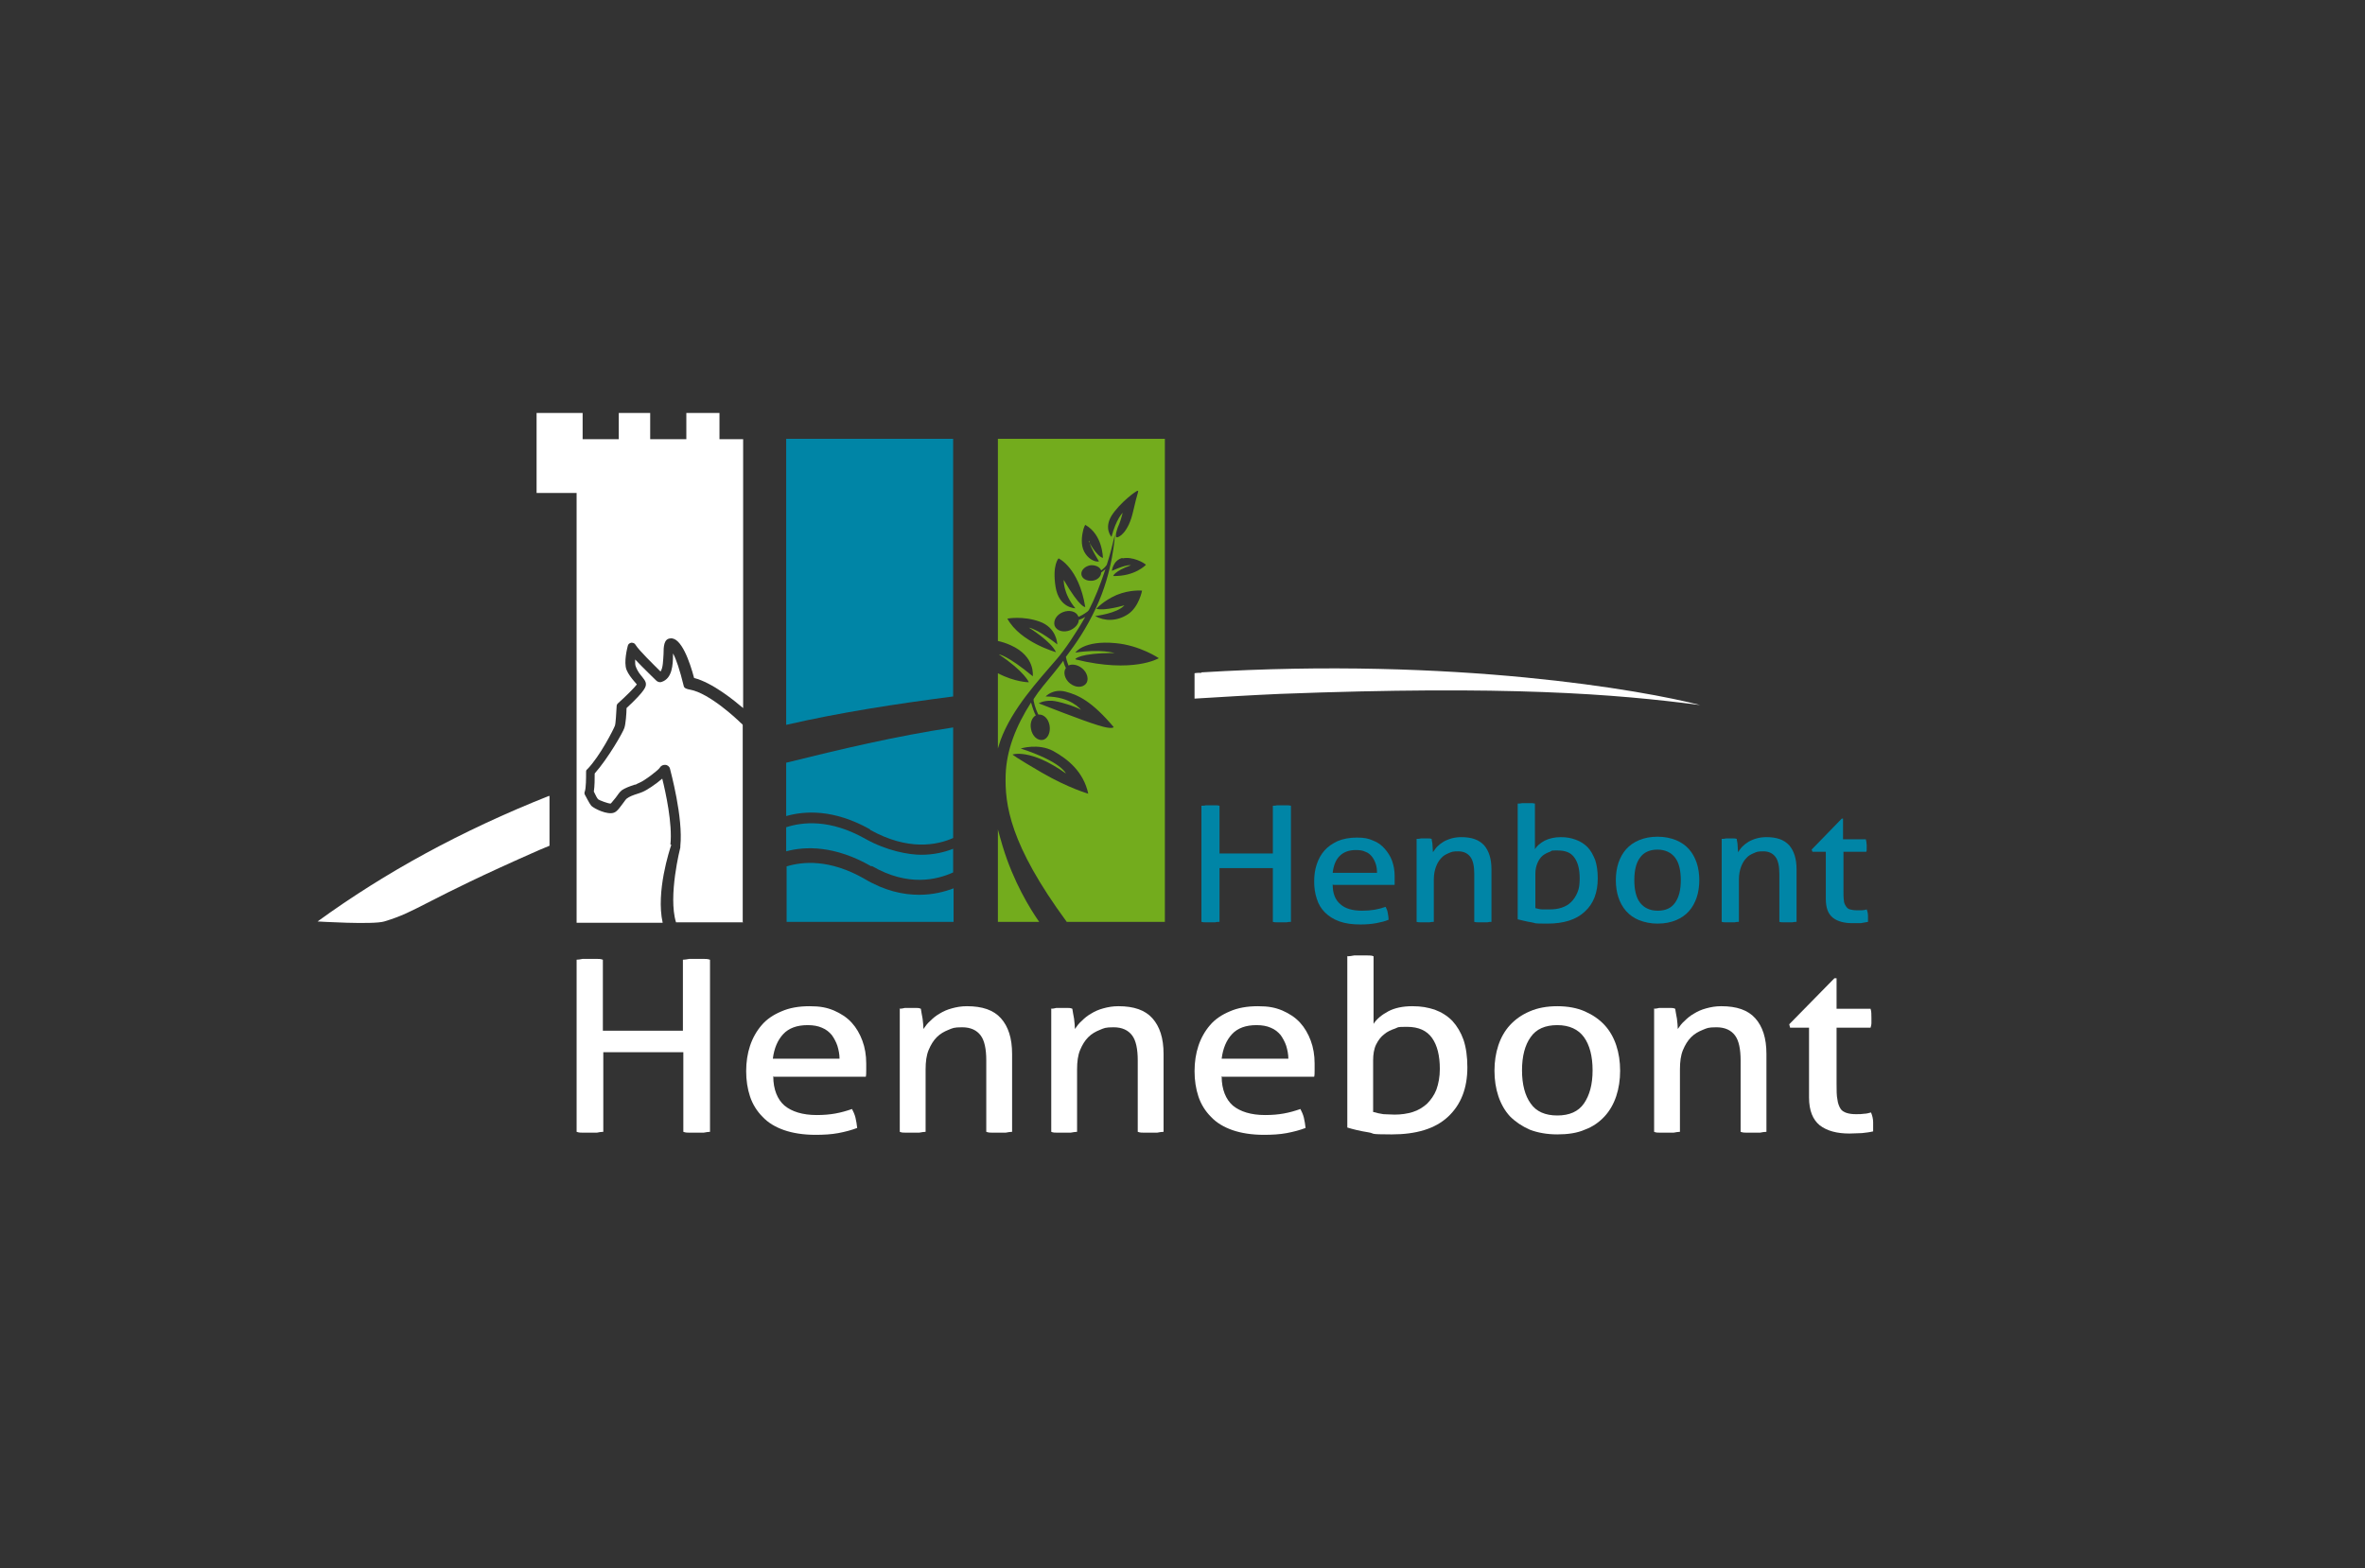 <svg xmlns="http://www.w3.org/2000/svg" xmlns:xlink="http://www.w3.org/1999/xlink" id="Calque_1" viewBox="0 0 549.6 364.5"><rect x="0" y="0" width="549.6" height="364.5" fill="#333333" stroke="none"/><defs><style>      .st0 {        fill: #fff;      }      .st1 {        fill: none;      }      .st2 {        fill: #0085a6;      }      .st3 {        fill: #73ac1d;      }      .st4 {        clip-path: url(#clippath);      }      .st5 {        display: none;        fill: #e2e2e2;      }    </style><clipPath id="clippath"><rect class="st1" x="22.4" y="43" width="504.8" height="278.4"></rect></clipPath></defs><rect class="st5" x="-23.6" y="-29.1" width="596.7" height="422.7"></rect><g class="st4"><g><path class="st0" d="M133.9,223.1c.5,0,1-.1,1.5-.2.5,0,1.1,0,1.6,0s1.1,0,1.6,0c.5,0,1,0,1.5.2v16.5h18.6v-16.5c.4,0,.9-.1,1.5-.2.5,0,1.1,0,1.6,0s1.1,0,1.6,0c.5,0,1.1,0,1.6.2v40c-.4,0-.9.1-1.5.2-.5,0-1.1,0-1.6,0s-1.1,0-1.6,0c-.5,0-1,0-1.5-.2v-18.5h-18.6v18.5c-.5,0-1,.1-1.5.2-.5,0-1,0-1.6,0s-1.1,0-1.6,0c-.5,0-1,0-1.5-.2v-40Z"></path><path class="st0" d="M179.7,250.2c0,3.1,1,5.4,2.6,6.8,1.7,1.4,4.2,2.2,7.5,2.2s5.6-.5,8.2-1.4c.3.6.6,1.2.8,2,.2.8.3,1.6.4,2.4-1.3.5-2.8.9-4.4,1.2-1.6.3-3.4.4-5.3.4-2.8,0-5.3-.4-7.3-1.1-2-.7-3.7-1.7-5-3.1-1.3-1.3-2.3-2.9-2.9-4.7-.6-1.8-.9-3.8-.9-5.9s.3-4.1.9-5.9c.6-1.8,1.5-3.4,2.7-4.8,1.2-1.4,2.7-2.4,4.6-3.2,1.8-.8,4-1.2,6.5-1.2s4,.3,5.7,1c1.6.7,3,1.6,4.1,2.8,1.1,1.2,1.9,2.6,2.5,4.2.6,1.6.9,3.4.9,5.3s0,1.1,0,1.6c0,.6,0,1.1-.1,1.5h-21.3ZM195.1,246.1c0-1-.2-2-.5-3-.3-.9-.8-1.8-1.3-2.5-.6-.7-1.3-1.3-2.3-1.7-.9-.4-2-.6-3.3-.6-2.5,0-4.4.7-5.7,2.1-1.3,1.4-2.1,3.3-2.4,5.7h15.4Z"></path><path class="st0" d="M209,234.5c.4,0,.9-.1,1.3-.2.4,0,.9,0,1.3,0s.9,0,1.2,0c.4,0,.8,0,1.2.2.1.6.2,1.3.4,2.3.1.9.2,1.7.2,2.4.4-.6.9-1.3,1.6-1.9.6-.6,1.3-1.2,2.2-1.7.8-.5,1.7-.9,2.8-1.2,1.1-.3,2.2-.5,3.5-.5,3.6,0,6.2.9,7.9,2.8,1.7,1.9,2.6,4.6,2.6,8.3v18.1c-.4,0-1,.1-1.5.2-.6,0-1.1,0-1.5,0s-.9,0-1.5,0c-.5,0-1,0-1.5-.2v-16.6c0-2.6-.4-4.6-1.3-5.8-.9-1.2-2.3-1.9-4.3-1.9s-2.2.2-3.2.6c-1,.4-1.9.9-2.7,1.7-.8.8-1.4,1.8-1.9,3-.5,1.2-.7,2.7-.7,4.5v14.5c-.4,0-.9.1-1.5.2-.5,0-1,0-1.5,0s-1,0-1.5,0c-.6,0-1.1,0-1.5-.2v-28.5Z"></path><path class="st0" d="M244.2,234.5c.4,0,.9-.1,1.3-.2.4,0,.9,0,1.3,0s.9,0,1.2,0c.4,0,.8,0,1.2.2.1.6.2,1.3.4,2.3.1.9.2,1.7.2,2.4.4-.6.9-1.3,1.6-1.9.6-.6,1.3-1.2,2.2-1.7.8-.5,1.7-.9,2.8-1.2,1.1-.3,2.2-.5,3.5-.5,3.6,0,6.2.9,7.9,2.8,1.7,1.9,2.6,4.6,2.6,8.3v18.1c-.4,0-1,.1-1.5.2-.6,0-1.1,0-1.5,0s-.9,0-1.5,0c-.5,0-1,0-1.5-.2v-16.6c0-2.6-.4-4.6-1.3-5.8-.9-1.2-2.3-1.9-4.3-1.9s-2.2.2-3.2.6c-1,.4-1.9.9-2.7,1.7-.8.8-1.4,1.8-1.9,3-.5,1.2-.7,2.7-.7,4.5v14.5c-.4,0-.9.1-1.5.2-.5,0-1,0-1.5,0s-1,0-1.5,0c-.6,0-1.1,0-1.5-.2v-28.5Z"></path><path class="st0" d="M283.9,250.2c0,3.1,1,5.4,2.6,6.8,1.7,1.4,4.2,2.2,7.5,2.2s5.6-.5,8.2-1.4c.3.6.6,1.2.8,2,.2.8.3,1.6.4,2.4-1.3.5-2.8.9-4.4,1.2-1.6.3-3.4.4-5.3.4-2.8,0-5.3-.4-7.3-1.1-2-.7-3.7-1.7-5-3.1-1.3-1.3-2.3-2.9-2.9-4.7-.6-1.8-.9-3.8-.9-5.9s.3-4.1.9-5.9,1.5-3.4,2.7-4.8c1.2-1.4,2.7-2.4,4.6-3.2,1.8-.8,4-1.2,6.5-1.2s4,.3,5.7,1c1.6.7,3,1.6,4.1,2.8,1.1,1.2,1.9,2.6,2.5,4.2.6,1.6.9,3.4.9,5.3s0,1.1,0,1.6c0,.6,0,1.1-.1,1.5h-21.3ZM299.4,246.1c0-1-.2-2-.5-3-.3-.9-.8-1.8-1.3-2.5-.6-.7-1.3-1.3-2.3-1.7-.9-.4-2-.6-3.3-.6-2.5,0-4.4.7-5.7,2.1-1.3,1.4-2.1,3.3-2.4,5.7h15.4Z"></path><path class="st0" d="M313.2,222.3c.4,0,.9-.1,1.5-.2.5,0,1,0,1.5,0s1,0,1.5,0c.6,0,1.1,0,1.5.2v15.7c.7-1.1,1.9-2.1,3.4-2.9,1.5-.8,3.4-1.2,5.6-1.2s3.6.3,5.2.8c1.6.6,2.9,1.4,4.1,2.6,1.1,1.2,2,2.7,2.6,4.4.6,1.8.9,3.9.9,6.4,0,4.9-1.5,8.7-4.5,11.5-3,2.8-7.4,4.1-13.1,4.1s-3.6-.2-5.5-.5c-1.9-.3-3.5-.7-4.8-1.1v-39.9ZM319.2,258.5c.7.2,1.5.4,2.3.5.8,0,1.7.1,2.6.1,1.5,0,2.9-.2,4.2-.6,1.3-.4,2.4-1.1,3.3-1.9.9-.9,1.7-2,2.2-3.3.5-1.4.8-3,.8-4.8,0-3.1-.6-5.5-1.8-7.2-1.2-1.7-3.1-2.6-5.8-2.6s-1.9.1-2.8.4c-.9.3-1.8.7-2.5,1.3-.8.6-1.4,1.4-1.9,2.4-.5,1-.7,2.3-.7,3.7v12Z"></path><path class="st0" d="M361.9,263.7c-2.4,0-4.6-.4-6.4-1.1-1.8-.8-3.3-1.8-4.6-3.1-1.2-1.3-2.1-2.9-2.7-4.7-.6-1.8-.9-3.8-.9-5.9s.3-4.1.9-5.9c.6-1.8,1.5-3.4,2.7-4.7,1.2-1.3,2.7-2.4,4.6-3.2,1.8-.8,4-1.2,6.4-1.2s4.6.4,6.4,1.2c1.8.8,3.3,1.8,4.6,3.2,1.2,1.3,2.1,2.9,2.7,4.7.6,1.8.9,3.8.9,5.9s-.3,4.1-.9,5.9c-.6,1.8-1.5,3.4-2.7,4.7-1.2,1.3-2.7,2.4-4.6,3.1-1.8.8-4,1.1-6.4,1.1M361.9,259.3c2.8,0,4.9-.9,6.2-2.8,1.3-1.9,2-4.4,2-7.7s-.7-5.9-2-7.7c-1.3-1.8-3.4-2.8-6.2-2.8s-4.9.9-6.2,2.8c-1.3,1.8-2,4.4-2,7.7s.7,5.9,2,7.7c1.3,1.9,3.4,2.8,6.2,2.8"></path><path class="st0" d="M384.3,234.5c.4,0,.9-.1,1.3-.2.4,0,.9,0,1.3,0s.9,0,1.2,0c.4,0,.8,0,1.2.2.1.6.2,1.3.4,2.3.1.9.2,1.7.2,2.4.4-.6.9-1.3,1.6-1.9.6-.6,1.3-1.2,2.2-1.7.8-.5,1.7-.9,2.8-1.2,1.1-.3,2.2-.5,3.5-.5,3.6,0,6.2.9,7.9,2.8,1.7,1.9,2.6,4.6,2.6,8.3v18.1c-.4,0-1,.1-1.5.2-.6,0-1.1,0-1.5,0s-.9,0-1.5,0c-.5,0-1,0-1.5-.2v-16.6c0-2.6-.4-4.6-1.3-5.8-.9-1.2-2.3-1.9-4.3-1.9s-2.2.2-3.2.6c-1,.4-1.9.9-2.7,1.7-.8.8-1.4,1.8-1.9,3-.5,1.2-.7,2.7-.7,4.5v14.5c-.4,0-.9.1-1.5.2-.5,0-1,0-1.5,0s-1,0-1.5,0c-.6,0-1.1,0-1.5-.2v-28.5Z"></path><path class="st0" d="M420.7,238.9h-4.7l-.2-.8,10.5-10.7h.5v7.1h7.9c.2.6.2,1.3.2,2.1s0,.8,0,1.2c0,.4-.1.7-.2,1.1h-7.9v13c0,1.6,0,2.8.2,3.7.1.9.4,1.6.7,2.1.3.5.8.8,1.4,1,.6.2,1.3.3,2.2.3s1.3,0,1.9-.1c.6,0,1.2-.2,1.6-.3.3.7.5,1.5.5,2.3,0,.8,0,1.5,0,2.1-.8.2-1.7.3-2.6.4-.9,0-1.8.1-2.9.1-2.9,0-5.2-.6-6.9-1.9-1.6-1.3-2.5-3.4-2.5-6.5v-16.2Z"></path></g><g><path class="st2" d="M279.2,187.3c.3,0,.7,0,1-.1.4,0,.7,0,1.1,0s.7,0,1.1,0c.4,0,.7,0,1,.1v11.1h12.4v-11.1c.3,0,.6,0,1-.1.4,0,.7,0,1.1,0s.7,0,1.1,0c.4,0,.7,0,1,.1v27c-.3,0-.6,0-1,.1-.4,0-.7,0-1.1,0s-.7,0-1.1,0c-.4,0-.7,0-1-.1v-12.5h-12.4v12.5c-.3,0-.7,0-1,.1-.3,0-.7,0-1.1,0s-.7,0-1.1,0c-.4,0-.7,0-1-.1v-27Z"></path><path class="st2" d="M309.7,205.6c0,2.1.6,3.6,1.8,4.6,1.1,1,2.8,1.5,5,1.5s3.8-.3,5.5-.9c.2.4.4.8.5,1.4s.2,1.1.2,1.6c-.9.4-1.9.6-2.9.8-1.1.2-2.3.3-3.6.3-1.9,0-3.5-.2-4.9-.7-1.4-.5-2.5-1.2-3.4-2.1s-1.5-1.9-1.9-3.2c-.4-1.2-.6-2.5-.6-4s.2-2.8.6-4c.4-1.2,1-2.3,1.8-3.2.8-.9,1.8-1.6,3.1-2.2,1.2-.5,2.7-.8,4.4-.8s2.7.2,3.8.7c1.1.4,2,1.1,2.7,1.9.7.8,1.3,1.7,1.7,2.8.4,1.1.6,2.3.6,3.5s0,.7,0,1.1c0,.4,0,.7,0,1h-14.2ZM320,202.8c0-.7-.1-1.4-.3-2-.2-.6-.5-1.2-.9-1.7-.4-.5-.9-.9-1.5-1.1-.6-.3-1.3-.4-2.2-.4-1.7,0-2.9.5-3.8,1.4-.9.9-1.4,2.2-1.6,3.9h10.3Z"></path><path class="st2" d="M329.3,195c.3,0,.6,0,.9-.1.3,0,.6,0,.9,0s.6,0,.8,0c.3,0,.5,0,.8.1,0,.4.2.9.2,1.5,0,.6.1,1.2.1,1.6.3-.4.6-.9,1-1.3.4-.4.9-.8,1.4-1.1.5-.3,1.2-.6,1.9-.8.7-.2,1.5-.3,2.3-.3,2.4,0,4.1.6,5.3,1.9,1.1,1.3,1.7,3.1,1.7,5.6v12.2c-.3,0-.6,0-1,.1-.4,0-.7,0-1,0s-.6,0-1,0c-.4,0-.7,0-1-.1v-11.2c0-1.8-.3-3.1-.9-3.9-.6-.8-1.5-1.3-2.8-1.3s-1.5.1-2.2.4c-.7.3-1.3.6-1.8,1.2-.5.5-.9,1.2-1.2,2-.3.8-.5,1.8-.5,3v9.8c-.3,0-.6,0-1,.1-.4,0-.7,0-1,0s-.6,0-1,0c-.4,0-.7,0-1-.1v-19.3Z"></path><path class="st2" d="M352.7,186.8c.3,0,.6,0,1-.1.4,0,.7,0,1,0s.6,0,1,0c.4,0,.7,0,1,.1v10.6c.5-.8,1.2-1.4,2.3-2,1-.5,2.3-.8,3.7-.8s2.4.2,3.5.6c1.1.4,2,1,2.7,1.7.8.8,1.3,1.8,1.8,3,.4,1.2.6,2.6.6,4.3,0,3.3-1,5.9-3,7.7-2,1.9-4.9,2.8-8.7,2.8s-2.4-.1-3.7-.3c-1.3-.2-2.3-.5-3.2-.7v-26.9ZM356.8,211.1c.5.1,1,.3,1.6.3.6,0,1.1,0,1.7,0,1,0,1.9-.1,2.8-.4.9-.3,1.6-.7,2.2-1.3.6-.6,1.1-1.3,1.5-2.3.4-.9.5-2,.5-3.2,0-2.1-.4-3.7-1.2-4.8-.8-1.2-2.1-1.7-3.9-1.7s-1.2,0-1.8.3c-.6.2-1.2.5-1.7.9-.5.4-.9,1-1.2,1.7-.3.7-.5,1.5-.5,2.5v8.1Z"></path><path class="st2" d="M385.2,214.7c-1.6,0-3-.3-4.3-.8-1.2-.5-2.2-1.2-3-2.1-.8-.9-1.4-2-1.8-3.2-.4-1.2-.6-2.6-.6-4s.2-2.8.6-4c.4-1.2,1-2.3,1.8-3.2.8-.9,1.8-1.6,3-2.1,1.2-.5,2.6-.8,4.3-.8s3,.3,4.3.8c1.2.5,2.2,1.2,3,2.1.8.9,1.4,2,1.8,3.2.4,1.2.6,2.6.6,4s-.2,2.8-.6,4c-.4,1.2-1,2.3-1.8,3.2-.8.9-1.8,1.6-3,2.1-1.2.5-2.6.8-4.3.8M385.2,211.7c1.9,0,3.2-.6,4.1-1.9.9-1.3,1.3-3,1.3-5.2s-.4-4-1.3-5.2c-.9-1.2-2.3-1.9-4.1-1.9s-3.2.6-4.1,1.9c-.9,1.2-1.3,3-1.3,5.2s.4,4,1.3,5.2,2.3,1.9,4.1,1.9"></path><path class="st2" d="M400.2,195c.3,0,.6,0,.9-.1.3,0,.6,0,.9,0s.6,0,.8,0c.3,0,.5,0,.8.1,0,.4.2.9.2,1.5,0,.6.1,1.2.1,1.6.3-.4.6-.9,1-1.3.4-.4.9-.8,1.4-1.1.5-.3,1.2-.6,1.9-.8.7-.2,1.5-.3,2.3-.3,2.4,0,4.1.6,5.3,1.9,1.1,1.3,1.7,3.1,1.7,5.6v12.2c-.3,0-.6,0-1,.1-.4,0-.7,0-1,0s-.6,0-1,0c-.4,0-.7,0-1-.1v-11.2c0-1.8-.3-3.1-.9-3.9-.6-.8-1.5-1.3-2.8-1.3s-1.5.1-2.2.4c-.7.3-1.3.6-1.8,1.2-.5.5-.9,1.2-1.2,2-.3.8-.5,1.8-.5,3v9.8c-.3,0-.6,0-1,.1-.4,0-.7,0-1,0s-.6,0-1,0c-.4,0-.7,0-1-.1v-19.3Z"></path><path class="st2" d="M424.4,198h-3.2l-.2-.5,7-7.2h.3v4.8h5.3c.1.4.2.9.2,1.4s0,.5,0,.8c0,.2,0,.5-.1.7h-5.3v8.8c0,1.1,0,1.9.1,2.5,0,.6.3,1.1.5,1.4.2.3.5.6.9.7.4.1.9.2,1.5.2s.9,0,1.3,0c.4,0,.8-.1,1.1-.2.2.5.3,1,.3,1.5,0,.5,0,1,0,1.4-.5.1-1.1.2-1.7.3-.6,0-1.2,0-1.9,0-1.9,0-3.5-.4-4.6-1.3-1.1-.9-1.6-2.3-1.6-4.4v-10.9Z"></path></g><g><path class="st0" d="M127.6,185c-20.4,8.1-38.1,17.8-53.8,29.2,0,0,12.9.8,15.5,0,8-2.4,8.7-4.6,36-16.6.8-.3,1.6-.7,2.4-1v-11.5Z"></path><path class="st0" d="M279.2,156.4c-.5,0-1.1,0-1.6.1v5.9c6.5-.4,13.1-.8,19.9-1.1,52.6-2,77.8,0,97.6,2.6-13.1-3.4-56.9-11.2-115.9-7.6"></path><path class="st0" d="M172.6,214.3v-45.8s-.3-.4-.4-.4c-.7-.7-7.3-7-11.9-7.8-.6-.1-1.3-.3-1.4-.8-.9-3.7-1.8-6.4-2.5-7.6,0,0,0,.1,0,.2,0,2.5-.2,5.6-2.6,6.4-.5.2-1,0-1.3-.3-.3-.3-2.9-2.8-4.9-4.9,0,.7,0,1.2.1,1.5.2.6.6,1.4,1.1,2,.7.9,1.3,1.5,1.3,2.2,0,.6,0,1.4-4.5,5.6,0,1.2-.2,3.7-.5,4.6-.3,1-3.8,7.1-6.9,10.6,0,1.1,0,3-.2,4.2.4.9.8,1.6,1,1.8.2.2,2.3,1,2.9,1,.2-.1.9-1.1,1.2-1.4.5-.7.9-1.3,1.4-1.7.7-.5,1.8-.9,3-1.3h.2c.3-.2.6-.3.8-.4,1.3-.5,4.5-3,4.8-3.5.2-.4.7-.7,1.1-.7h.2c.5,0,1,.4,1.1.9.1.5,3.1,11.3,2.4,18,0,0,0,.2,0,.3,0,0-2.9,11.3-1,17.4h15.6Z"></path><path class="st0" d="M155.8,196.3c.5-4.8-1.1-12.1-1.9-15.3-1.5,1.3-3.6,2.7-4.6,3.1-.3.1-.7.3-1.1.4-1,.3-2,.7-2.5,1.1-.2.1-.6.7-.9,1.1-.7.9-1.3,1.9-2.1,2.2-1.5.6-4.6-.9-5.3-1.6-.5-.6-1.3-2.3-1.5-2.6-.1-.2-.1-.5,0-.7.3-.8.3-3.2.3-4.5,0-.3,0-.5.3-.7,3-3.1,6.1-9.3,6.4-10.1.2-.6.3-2.9.4-4.5,0-.3.1-.5.3-.7,1.8-1.6,3.8-3.6,4.4-4.4-.2-.2-.4-.5-.6-.7-.6-.7-1.4-1.7-1.8-2.7-.7-1.8.2-5.2.3-5.6.1-.4.4-.6.8-.7.4,0,.8.1,1,.5.8,1.3,4.1,4.5,5.8,6.2.6-.8.6-2.7.7-4,0-1.9.1-3.6,1.6-3.7,2.5-.3,4.5,5.4,5.5,9.2,4.3,1.1,9.4,5.3,11.4,7v-62.5s-5.5,0-5.5,0v-6.1h-7.7v6.1h-8.4v-6.1s-7.3,0-7.3,0v6.1h-8.4v-6.1s-10.7,0-10.7,0v18.6s9.3,0,9.3,0v99.9s20,0,20,0c-1.6-7.2,1.6-16.9,2-18.1"></path></g><g><path class="st2" d="M202.2,192.9c8.8,4.9,15.5,3.6,19.3,1.9v-25.7c-13.3,2-26.3,5.1-38.8,8.2v12.4c4.2-1.2,11-1.7,19.5,3.1"></path><path class="st2" d="M221.5,102h-38.8v66.5c12.6-2.9,25.7-4.9,38.8-6.6v-59.9Z"></path><path class="st2" d="M213.6,208c-3.7,0-8-.9-12.7-3.7-8.2-4.7-14.5-4-18.1-2.9v12.9h38.8v-7.8c-2.1.8-4.8,1.5-8,1.5"></path><path class="st2" d="M202.6,201.3c8.4,4.9,15.2,3.2,18.9,1.5v-5.5c-2,.8-4.5,1.4-7.4,1.4s-8-.9-13-3.7c-8.3-4.7-14.7-3.9-18.4-2.7v5.6c4.4-1.2,11.3-1.4,19.8,3.5"></path><path class="st3" d="M231.9,192.8v21.5h9.6c-2.1-3-6-9.3-8.5-17.6-.4-1.4-.8-2.7-1.1-3.9"></path><path class="st3" d="M270.7,102h-38.8v47c.9.2,1.9.5,3,1,5.8,2.6,5.1,7.2,5.1,7.2-5.9-4.9-7.9-5.1-7.9-5.1,6,4,7,6.5,7,6.5,0,0-3.2,0-7.2-2.1v17.5c.2-.6.4-1.3.6-1.9,2.7-7.4,8.9-14,13-18.8,1.8-2,4.8-6.5,6.7-9.9-.6.4-1.2.6-1.5.7,0,1-.9,1.9-2,2.4-1.5.6-3.1.2-3.6-1-.4-1.2.4-2.6,1.9-3.2,1.5-.6,3.1-.2,3.6,1,0,0,0,0,0,.1.5-.2,1.3-.6,2.2-1.3,0,0,.1-.2.2-.2,1.4-2.7,2.6-5.7,3.9-9.6-.4.3-.7.6-1,.8,0,.9-.9,1.8-2.1,1.9-1.3.1-2.4-.5-2.5-1.5-.1-1,.9-1.9,2.1-2.1,1.2-.1,2.2.4,2.5,1.2.4-.3.9-.7,1.3-1.3.7-2.1,1.3-4.5,1.9-7,0,0-.4,8.5-4.4,17-2.3,4.9-4.6,8.2-7,11.4.2,1,.5,1.7.6,2,.8-.4,2.1-.2,3.1.6,1.3,1,1.7,2.7,1,3.6-.8,1-2.4,1-3.7,0-1.3-1-1.7-2.7-1-3.6,0,0,0,0,0,0-.1-.2-.4-.8-.6-1.7-1.4,1.9-3,3.8-4.8,6-.8,1-1.4,1.8-2.1,2.9,0,.2,0,.3,0,.4.3,1.6.9,2.8,1.1,3.2,1.2-.1,2.3.9,2.6,2.5.3,1.6-.4,3.2-1.6,3.4-1.2.2-2.4-.9-2.7-2.5-.3-1.4.2-2.7,1.1-3.2-.3-.5-.7-1.6-1.1-3-3.5,5.5-5.7,11-5.9,16.8-.2,6.9.9,16.1,14.2,34.2h22.8v-112.3ZM245.7,149.8s-4.2-3.4-6.6-3.9c0,0,5.1,3.1,6.3,5.7,0,0-8.3-2.3-11.3-7.8,0,0,3.6-.7,7.5.7,3.9,1.4,4.1,5,4.1,5.3M252.2,141.1s-1.1.4-5-6.3c0,0-.2,3.1,2.7,6.6,0,0-3.8,0-4.6-5-.8-5.1.7-6.6.7-6.6,0,0,4.7,2.1,6.2,11.3M253.1,125.7c.3,1.7,2.3,4.8,2.3,4.8-.8.2-2.2-.4-3.1-1.7-1.1-1.5-1-3.5-.7-5,.2-1.2.6-1.8.6-1.8,4.1,2.3,4.1,7.7,4.1,7.7-1.6-.5-3.3-3.9-3.3-3.9M258.3,124.8s-1.8-1.9,0-4.9c1.9-3,5.9-6,6.1-5.8.3.1,0,0-1.1,4.9-1.1,4.8-3.3,6-3.8,5.9-.5-.1.1-2.1.6-3.1.4-1,.8-2.6.8-2.6,0,0-1.5,1.4-2.6,5.6M260.9,129.8c2.2-.5,5,1,5.4,1.5,0,0-2.5,2.7-7.6,2.6,0,0,.2-1.1,4.1-2.5,0,0-.9-.3-4.4,1.3,0,0,.2-2.4,2.4-3M254.7,141.6s1.6-1.9,4.8-3.3c3.2-1.3,5.9-1,5.9-1,0,0-.7,3.8-3.3,5.5-2.6,1.7-5.5,1.6-7.6.4,0,0,5.2-.6,6.8-2.5,0,0-4.6,1.4-6.6.8M242.1,179.6c-6.2-3.6-6.8-4.2-6.8-4.2,0,0,4.1-1.5,12.4,4.4,0,0-1-2.7-10.5-5.8,0,0,4.1-1.3,7.6.6,3.4,1.9,7,4.8,8.1,9.9,0,0-4.6-1.3-10.8-4.9M255.2,168.6c-3.4-1-13.8-5.1-13.8-5.1,0,0,1-.7,3.1-.6,1.5.1,5.4,1.3,6.7,2.1,0,0-2.3-3.1-8.2-3.1,0,0,1.7-1.9,4.7-1.1,3,.8,6.1,2.3,11.1,8.2,0,0-.1.7-3.6-.4M249.9,153.2s.8-1.4,9.1-1.4c0,0-3.3-1-9.1-.1,0,0,1.9-2.9,9.3-2.2,5.7.5,10.1,3.5,10.1,3.5,0,0-5.9,3.6-19.3.3"></path></g></g></svg>